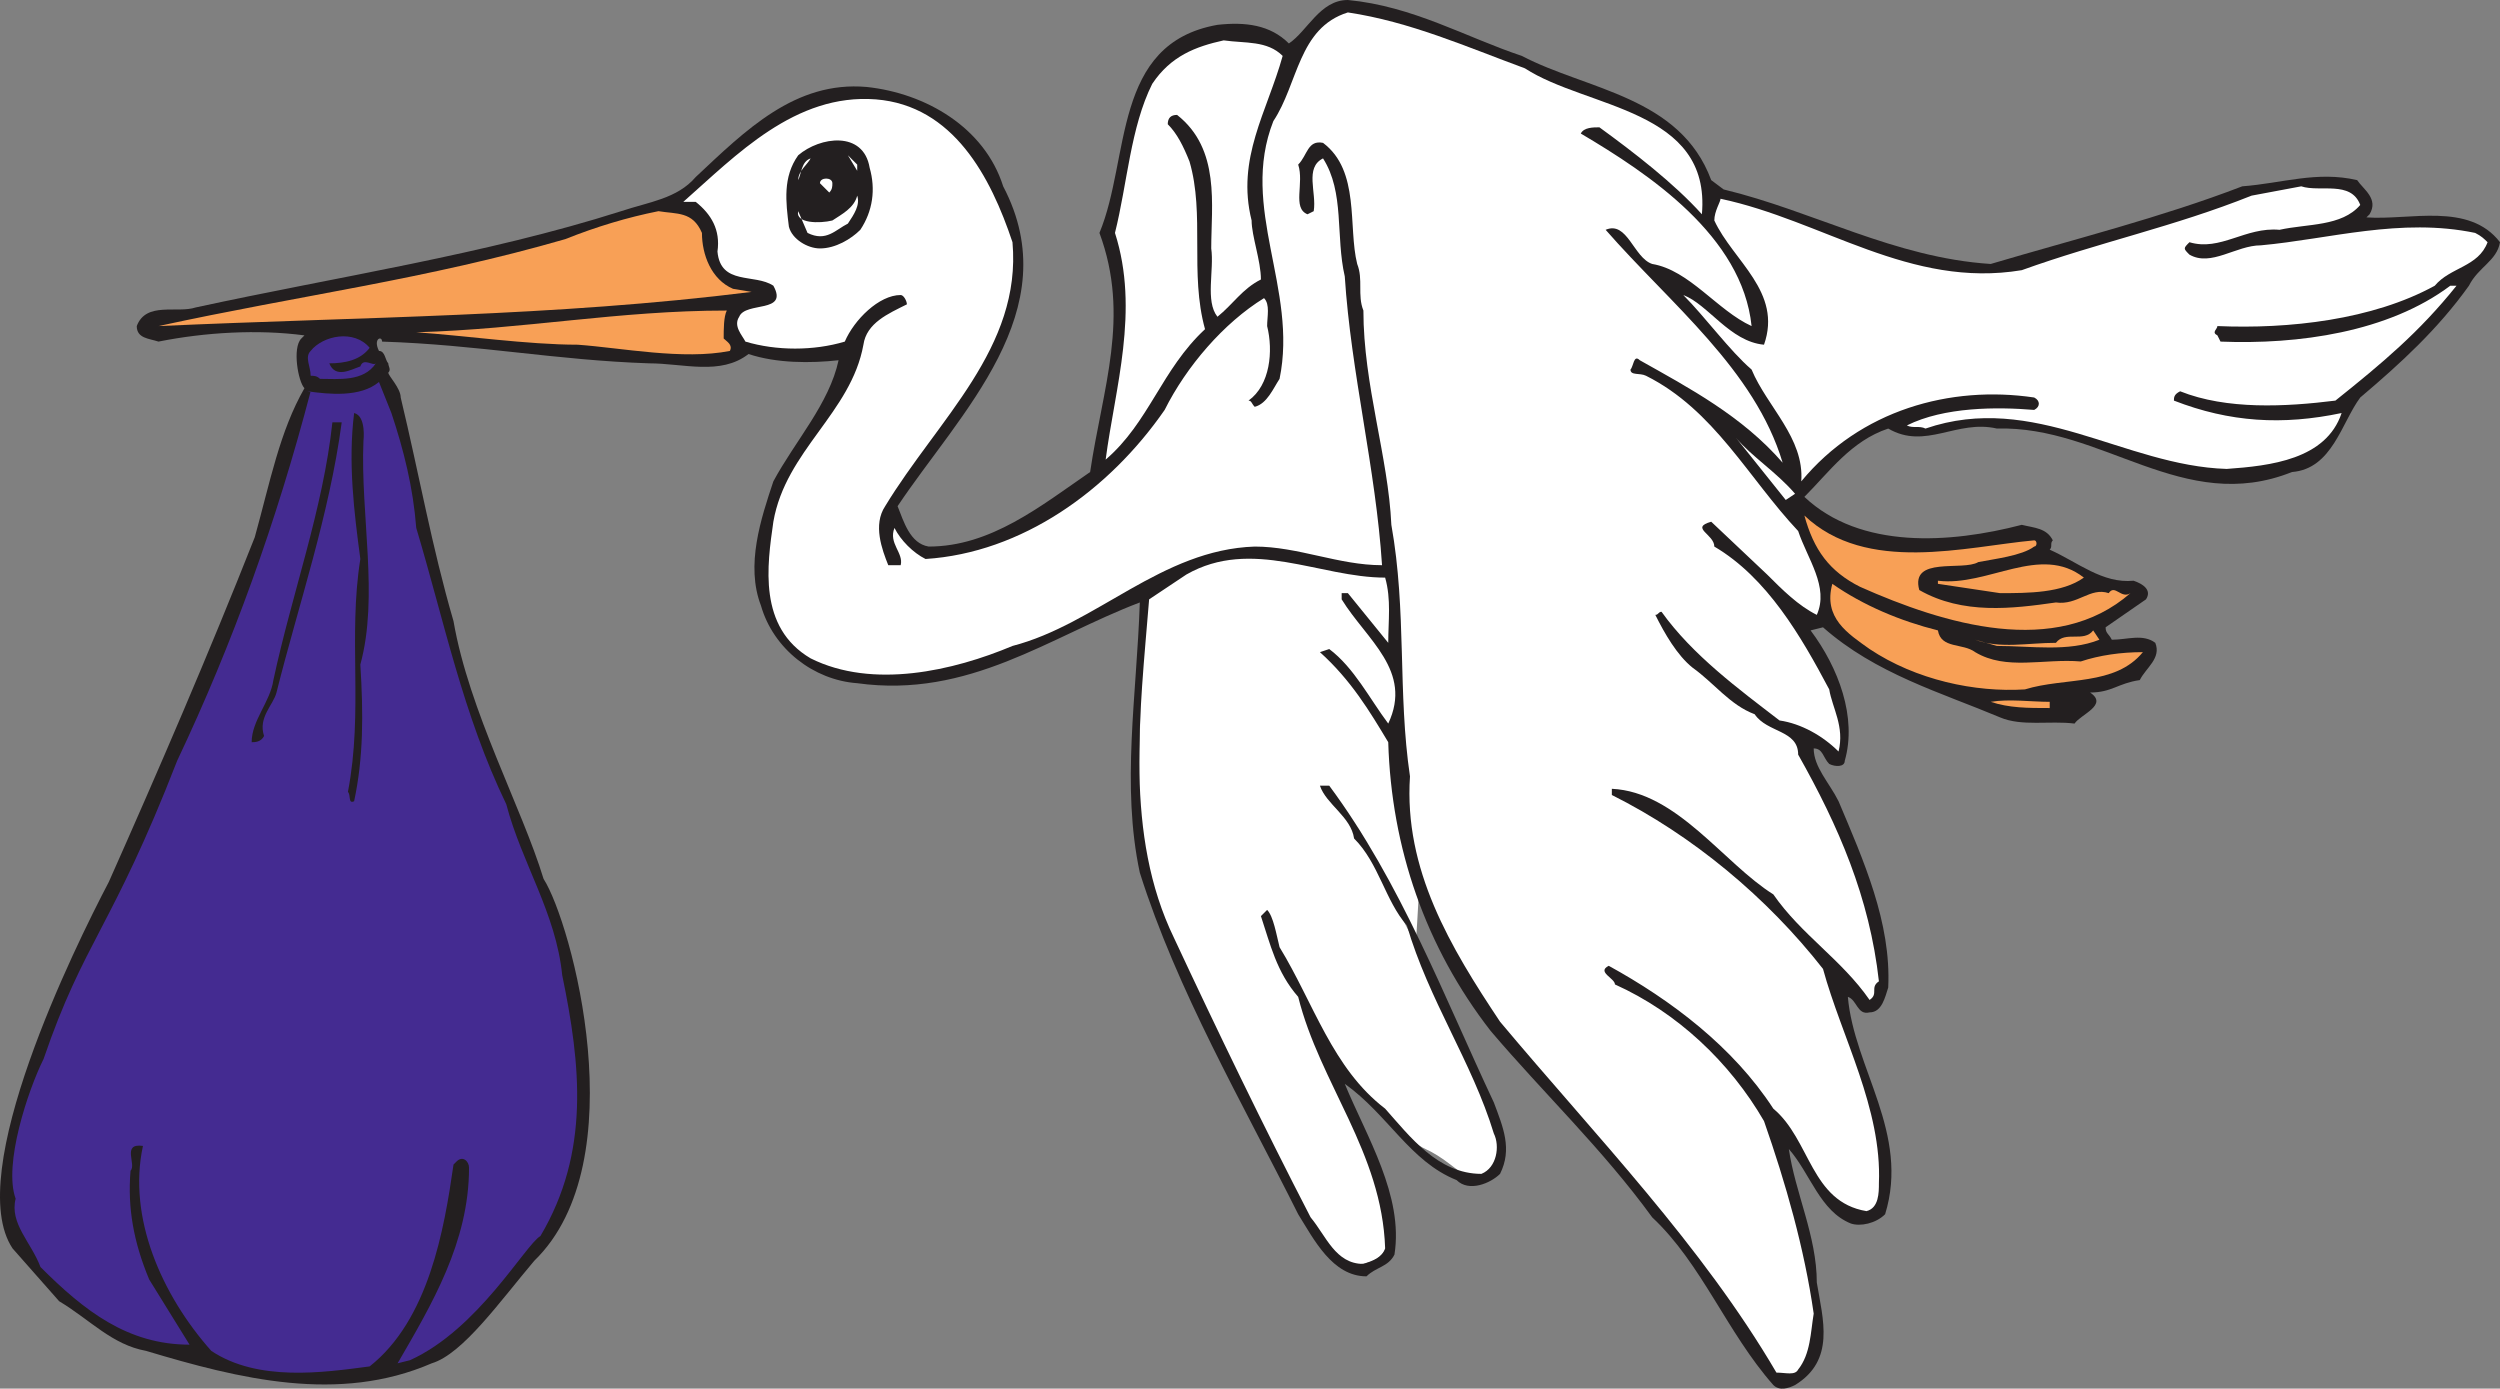 <svg xmlns="http://www.w3.org/2000/svg" width="603.777" height="335.366"><rect width="100%" height="100%" fill="#808080" stroke="none"/><path fill="#fff" fill-rule="evenodd" d="M339.777 137.25s-46.5-24.75-59.25-6.75c-12 18.75-4.5 14.25-4.5 14.25s-1.5 55.5-.75 62.25 42 97.5 50.25 98.25 12.75-3.75 9-18-14.25-32.25-14.25-32.25l1.5-.75s14.25 19.5 22.5 23.25 11.25 11.25 16.5 4.5c5.25-6-9-36.75-17.25-51-8.25-15-15.75-31.5-15.75-31.5l14.25 27s6-87.75-2.25-89.25"/><path fill="#231f20" fill-rule="evenodd" d="M367.527 13.5c15.75 8.25 38.25 9.75 45.75 30l3 2.25c21.75 5.25 41.25 16.5 64.5 18 20.25-6 41.25-11.25 60.75-18.75 9.75-.75 18-3.75 27.75-1.5 1.5 2.25 5.25 4.5 3 8.25l-.75.75c10.5.75 24.75-3.75 32.25 6-.75 4.5-5.25 6-7.5 10.5-7.5 10.5-16.5 18.75-26.25 27-4.5 6-6.75 17.25-16.5 18-26.25 10.5-45.75-11.25-71.25-10.5-9.75-2.25-17.25 5.25-26.25 0-9 3-14.25 10.5-20.25 16.5 13.5 12.75 35.25 11.25 52.5 6.75 3 .75 6 .75 7.5 3.75-.75.75 0 1.5-.75 2.25 6.75 3 12.75 8.25 20.25 7.5 2.25.75 4.5 2.25 3 4.5l-9.75 6.75c0 1.5.75 1.5 1.5 3 3.75 0 7.5-1.5 10.5.75 1.5 3.75-2.25 6-3.75 9-5.25.75-6.75 3-12 3 4.5 3-2.25 5.25-3.75 7.5-6-.75-12.75.75-18-1.5-14.25-6-30-10.5-42.75-21.75l-3 .75c6.75 9 11.25 21 8.25 31.5 0 1.5-2.25 1.5-3.75.75-1.5-1.5-1.5-3.75-3.75-3.75 0 4.5 3.75 8.25 6 12.75 6 14.25 12.75 29.25 12 45-.75 2.25-1.5 6-4.5 6-3 .75-3-3-5.25-3.75 1.5 17.25 15 33 9 52.5-2.25 2.25-6 3-8.25 2.25-7.5-3-9.75-12-15-18 1.5 10.5 6.75 21 6.75 32.25 1.5 9 4.5 18.75-5.25 24.75-1.5.75-3.75 1.5-5.25 0-11.25-12.75-17.25-29.25-29.25-40.5-12-16.5-26.25-30-39-45-15.75-20.25-24-44.25-24.75-69.75-4.5-7.5-9-15-16.5-21.75l2.25-.75c6 4.5 9.75 12 14.25 18 6-12.75-5.25-20.25-11.25-30v-1.5h1.5l9.75 12c0-5.25.75-10.5-.75-15.75-15.75 0-32.25-9.75-48-.75l-9 6c-2.25 27.75-6 57 6 81.75 10.5 22.5 21.75 45.75 33 67.5 3.75 4.5 6 11.25 12.75 11.25 2.25-.75 4.5-1.5 5.25-3.75-.75-23.25-15.75-39.75-21-60.75-5.25-6-6.75-12.75-9-19.5l1.5-1.5c1.5 1.5 2.25 6 3 9 8.25 13.5 12.75 29.25 25.5 39 6 6.75 12.75 15.75 23.25 15.75 3.75-1.5 4.5-6.75 3-9.75-5.25-17.25-15.75-32.25-21-50.25-5.25-6-6.75-15-12.75-21-.75-5.25-6.75-8.25-8.25-12.75h2.25c17.25 23.25 27.75 51 39.75 76.5 2.25 6 4.5 11.25 1.5 17.25-2.25 2.25-7.5 4.5-10.5 1.5-11.25-4.5-16.5-15.75-27-23.25 5.25 12.75 14.25 27 12 41.25-1.5 3-4.5 3-6.75 5.25-8.25 0-12.75-9-16.5-15-13.5-27-29.25-54-38.25-82.5-4.5-21-.75-42.75 0-65.25-21.75 8.25-41.25 23.25-68.25 19.5-10.5-.75-20.25-8.25-23.25-18.75-3.75-9.75 0-21 3-30 5.25-9.75 13.5-18.75 15.75-29.25-6.75.75-15 .75-21.75-1.5-6.75 5.25-15.75 2.25-24 2.25-22.5-.75-41.25-4.5-64.5-5.25 0-1.5-2.25-.75-.75 2.25 1.5 0 1.5 2.25 2.25 3 0 .75.75 1.5 0 2.25 0 .75 3 3.75 3 6 4.5 18.75 7.5 36 12.75 54 3.75 21.75 16.5 45 21.75 62.25 6.75 10.5 22.5 68.25-2.25 92.25-8.25 9.75-17.25 22.5-24.75 24.75-22.5 9.75-46.5 3.75-69-3-8.25-1.5-13.5-7.5-21-12L3.027 301.5c-12-18 15-72.75 23.25-88.5 12-27 24-54.75 35.25-83.25 3.75-13.5 6-25.5 12-36-1.5-1.5-3-9.75-.75-12l.75-.75c-11.25-1.5-24-.75-35.25 1.5-2.25-.75-5.25-.75-5.25-3.75 2.25-6 9.75-3 14.25-4.5 34.5-7.5 69.75-12.75 102.75-23.25 6.75-2.25 13.5-3 18-8.25 12-11.25 24-23.25 41.25-21.75 14.25 1.5 28.5 9.75 33 24 15.75 30-10.5 54.75-25.5 77.25 1.5 3.75 3 9 7.5 9.75 15 0 27-9.75 39-18 3-20.25 9.75-37.5 2.25-57.75 7.5-18 3-45.75 28.5-50.25 6.75-.75 12.75 0 17.25 4.5 4.5-3 7.5-10.5 14.25-10.5 15.75 1.5 28.5 9 42 13.5"/><path fill="#fff" fill-rule="evenodd" d="M368.277 16.5c15 9.75 45 9.75 42.75 35.25-6.75-7.5-16.5-15-24.75-21-1.5 0-3.75 0-4.5 1.5 16.5 9.75 39 24.75 41.25 46.5-8.25-3.75-15-13.5-24-15-4.5-1.5-6-10.5-11.25-8.25 15.75 18 36 33.75 42.75 56.25-9.75-11.25-22.5-18-34.5-24.75-1.5-1.5-1.5 1.5-2.25 2.25 0 1.5 2.25.75 3.75 1.5 16.5 8.25 24.75 24.75 36.75 37.5 2.25 6.75 7.5 13.5 4.5 20.25-4.5-2.25-8.25-6-12-9.75l-13.5-12.75c-5.25 1.5.75 3 .75 6 12.75 7.5 21 21.75 27.75 34.5.75 4.5 3.75 9 2.25 15-3.75-3.75-9-6.75-14.25-7.5-9.75-7.5-21-15.75-28.5-26.25-.75 0-.75.75-1.5.75 2.25 4.5 5.25 9.75 9 12.75 5.25 3.75 9 9 15 11.25 3 4.5 10.5 3.75 10.5 9.75 9.75 17.25 17.25 34.5 19.5 54.75-2.25 1.5 0 3-2.25 4.5-6.75-9.75-16.5-15.75-23.25-25.5-12-7.5-23.25-24.75-39-25.5v1.5c19.5 9.75 37.5 24.75 51 42 4.5 16.5 14.25 33.75 13.5 51.75 0 2.25 0 6-3 6.75-13.5-2.25-13.5-17.25-22.5-24.75-9.75-15-24.75-26.25-39.75-34.5-3 1.5 1.5 3 1.5 4.5 15 6.75 27.75 18.75 36 33 5.25 15 9.75 30.75 12 46.5-.75 4.5-.75 9.75-3.75 13.5-.75 1.5-3 .75-5.25.75-18-30.75-43.5-57-66.75-84.75-12-18-23.25-36.75-21.75-59.25-3-20.25-.75-39.75-4.5-60.75-.75-16.5-6.75-33.75-6.75-51.75-1.5-3.75 0-7.5-1.5-11.25-2.25-9 .75-22.5-8.25-29.25-3.75-.75-3.75 3-6 5.25 1.5 4.5-1.5 10.5 2.25 12l1.5-.75c.75-4.5-2.25-10.5 2.25-12.75 5.25 8.25 3 18.75 5.25 28.5 1.5 23.25 7.5 46.5 9 69.75-10.5 0-20.25-4.5-30.75-4.5-22.5.75-38.25 18.75-58.5 24-14.25 6-33.75 10.5-48.75 3-12.75-7.5-10.5-22.5-9-33 3-17.25 18.75-26.25 21.75-42.75.75-5.25 6-7.5 10.5-9.75 0-.75-.75-2.25-1.5-2.25-5.25 0-11.25 6-13.5 11.25-7.5 2.25-16.5 2.25-24 0-.75-1.5-3-3.75-1.5-6 1.5-3.75 12-.75 8.25-7.5-4.5-3-12.75 0-13.5-8.25.75-5.25-1.5-9-5.25-12h-3c12.75-11.25 27-26.25 46.5-24.75 18.75 1.5 27.75 18.75 33 34.5 2.25 25.5-18 42.75-30.75 63.75-3 4.5-.75 10.5.75 14.25h3c.75-3-3-5.25-1.5-9 1.5 3 4.5 6 7.5 7.5 23.25-1.5 44.25-16.5 57.75-36 5.25-10.5 14.25-21 24-27 1.5 1.5.75 4.5.75 6.75 1.5 6 .75 14.25-4.5 18 .75 0 .75.75 1.5 1.5 3-.75 4.5-4.5 6-6.75 4.5-21.75-9.75-41.25-1.5-62.25 6-9 6-22.5 18-26.25 15 2.25 28.5 8.25 42.75 13.5"/><path fill="#fff" fill-rule="evenodd" d="M309.777 13.5c-3.75 13.5-11.25 24.75-7.5 39.75 0 3.75 2.25 9.75 2.25 14.25-4.5 2.25-6.75 6-10.5 9-3-3.75-.75-11.25-1.5-16.5 0-10.5 2.25-24-8.25-32.25-1.5 0-2.25.75-2.25 2.25 2.25 2.25 3.75 5.25 5.25 9 3.75 12.75 0 27 3.75 40.5-10.5 9.75-13.5 22.5-24 31.5 2.25-17.25 8.25-36 2.25-54.75 3-12 3.75-25.5 9-36 4.5-6.75 10.5-9 17.25-10.5 5.25.75 10.5 0 14.25 3.75"/><path fill="#231f20" fill-rule="evenodd" d="M210.027 40.5c1.5 5.25.75 10.5-2.25 15-2.25 2.25-6 4.5-9.75 4.5-3 0-6.75-2.25-7.5-5.25-.75-6-1.5-12 2.25-17.25 5.25-4.5 15.75-6 17.25 3"/><path fill="#fff" fill-rule="evenodd" d="m207.027 41.25-2.25-3.75 2.25 2.25zm-14.25 2.25c.75-1.5.75-4.5 3-5.25-.75 1.5-3 3-3 5.25m8.25.75c0 .75 0 1.5-.75 2.25l-2.25-2.25c0-1.5 3-1.5 3 0m369 5.25c-4.5 5.25-12.75 4.5-19.5 6-8.25-.75-14.25 5.25-21.75 3-1.5 1.5-1.5 1.5 0 3 5.25 3 11.25-2.25 17.25-2.25 16.5-1.5 33.75-6.75 51.75-3 1.5.75 2.25 1.5 3 2.25-2.25 6-9 6-12.75 10.5-15 8.25-35.25 10.5-52.5 9.75 0 .75-1.5 1.5 0 2.25l.75 1.5c18.75.75 40.5-2.25 55.5-13.5h1.5c-9 11.25-18 18.75-29.25 27.75-12 1.5-26.25 2.25-37.5-2.25-1.5.75-1.5 1.5-1.5 2.25 13.5 5.25 26.25 6 40.5 3-3.75 11.25-17.25 12.75-27.75 13.5-24.75-.75-46.5-18.75-72.75-9.75-1.5-.75-3 0-4.5-.75 9-4.5 21.75-4.5 30.75-3.75 1.5-.75 1.5-2.25 0-3-20.25-3-42 3-56.25 20.25.75-10.5-8.25-18-12-27-5.25-4.5-11.25-12.75-16.5-18 6 2.25 11.25 11.25 19.5 12 4.5-12.75-7.5-20.25-12-30 0-2.25 1.5-4.5 1.5-5.25 24.75 5.25 45.75 21.75 72.75 17.25 18.75-6.75 36.75-10.5 55.5-18l12-2.25c4.5 1.5 12-1.5 14.25 4.5M204.777 54c-3 1.5-5.25 4.5-9.75 2.25l-2.25-5.25c-.75 3 5.25 3 8.25 2.25 2.25-1.5 5.25-3 6-6 .75 2.25-.75 4.5-2.25 6.75"/><path fill="#f8a056" fill-rule="evenodd" d="M169.527 56.25c0 5.25 2.25 11.25 7.5 13.5l4.5.75c-48 6-93.75 6-143.25 8.25 34.5-7.5 64.5-11.25 98.25-21 7.5-3 15-5.25 22.5-6.75 4.5.75 8.25 0 10.5 5.25m6 18.75c-.75 1.5-.75 4.5-.75 6.75.75.75 2.25 1.5 1.5 3-11.25 2.25-26.25-.75-36.75-1.5-12 0-27.75-2.25-39-3 26.25-.75 48.75-5.25 75-5.25"/><path fill="#442b91" fill-rule="evenodd" d="M89.277 84c-2.25 3-6 3.75-9.75 3.75 1.5 3.75 5.25 1.5 7.5.75.75-2.25 3 0 3.75-.75-3 4.5-9 3.75-13.5 3.75-.75-.75-1.5-.75-2.25-.75 0-2.25-1.5-4.5 0-6 3-3.75 10.5-5.25 14.25-.75m5.25 15.75c3 9 5.25 18 6 27.75 6.75 22.5 11.25 45 21.75 66.75 3.75 14.25 12 26.25 13.5 41.25 4.5 21.75 6.75 42.75-5.25 63-3.75 2.25-15 22.5-31.5 30l-3 .75c8.25-14.25 17.25-29.25 17.25-47.25 0-1.5-1.5-3-3-1.5l-.75.75c-2.25 15.75-6 37.5-20.25 48.75-11.25 1.5-27 3.75-38.25-3.75-12-13.5-20.25-32.25-16.5-49.5-5.25-.75-1.5 4.5-3 6-.75 9 .75 17.25 4.5 26.25l9.75 15.75c-15 0-25.5-8.25-36-18.75-2.25-6-7.5-10.5-6-16.5-3-8.25 3-26.25 6.75-33.75 9.75-28.5 16.5-31.5 32.25-72 13.5-28.5 24-57.75 32.25-89.25h-.75c5.25.75 12.75 1.5 17.25-2.25l3 7.5"/><path fill="#231f20" fill-rule="evenodd" d="M87.777 106.5c-.75 18 3.75 37.5-.75 54 .75 12 .75 22.5-1.5 33-1.5.75-.75-1.5-1.5-2.25 3.75-19.5 0-37.5 3-56.25-1.5-11.25-3-23.25-1.5-35.25 3 .75 2.25 6.75 2.25 6.75m-5.25-4.5c-3 22.5-10.5 44.25-15.75 65.25-.75 3-4.5 6-3 10.5-.75 1.5-2.25 1.5-3 1.5 0-5.25 4.5-9.75 5.25-15 4.5-21 12-41.25 14.25-62.25h2.25"/><path fill="#fff" fill-rule="evenodd" d="m433.527 119.25-2.25 1.5-12-15c3.75 4.5 9.75 8.25 14.25 13.5"/><path fill="#f8a056" fill-rule="evenodd" d="M491.277 130.5c.75 0 .75 1.5 0 1.5-3 2.25-9.75 3-13.5 3.75-3.75 2.25-16.5-1.5-14.25 6.75 10.5 6 22.5 4.5 33 3 5.25.75 8.25-3.75 12.75-2.25 1.5-2.25 3 1.5 5.25 0-18 15.75-45 7.5-65.25-1.5-7.5-3.75-11.25-9-13.5-17.25 15 14.25 39 7.5 55.5 6"/><path fill="#f8a056" fill-rule="evenodd" d="M503.277 139.5c-5.25 3.75-13.5 3.75-20.25 3.75l-15-2.25v-.75c12 1.5 24.75-9 35.25-.75m-35.25 12.75c.75 4.5 6 3 9 5.25 7.5 4.5 16.5 1.5 25.5 2.25 4.5-1.5 9.75-2.25 15-2.25-6.75 8.25-18.75 6-28.5 9-12 .75-26.25-2.25-37.5-9.75-5.25-3.75-11.25-7.5-9-15.75 7.5 5.25 16.5 9 25.5 11.25"/><path fill="#f8a056" fill-rule="evenodd" d="M507.027 154.5c-7.5 3-16.5 1.5-24.75 1.5l-5.25-1.5c6 2.25 12.75.75 19.5.75 2.25-3 6.75 0 9-3l1.5 2.25m-12 16.5c-5.25 0-9.75 0-14.25-1.5 4.5-.75 9.75 0 14.25 0v1.5"/></svg>
